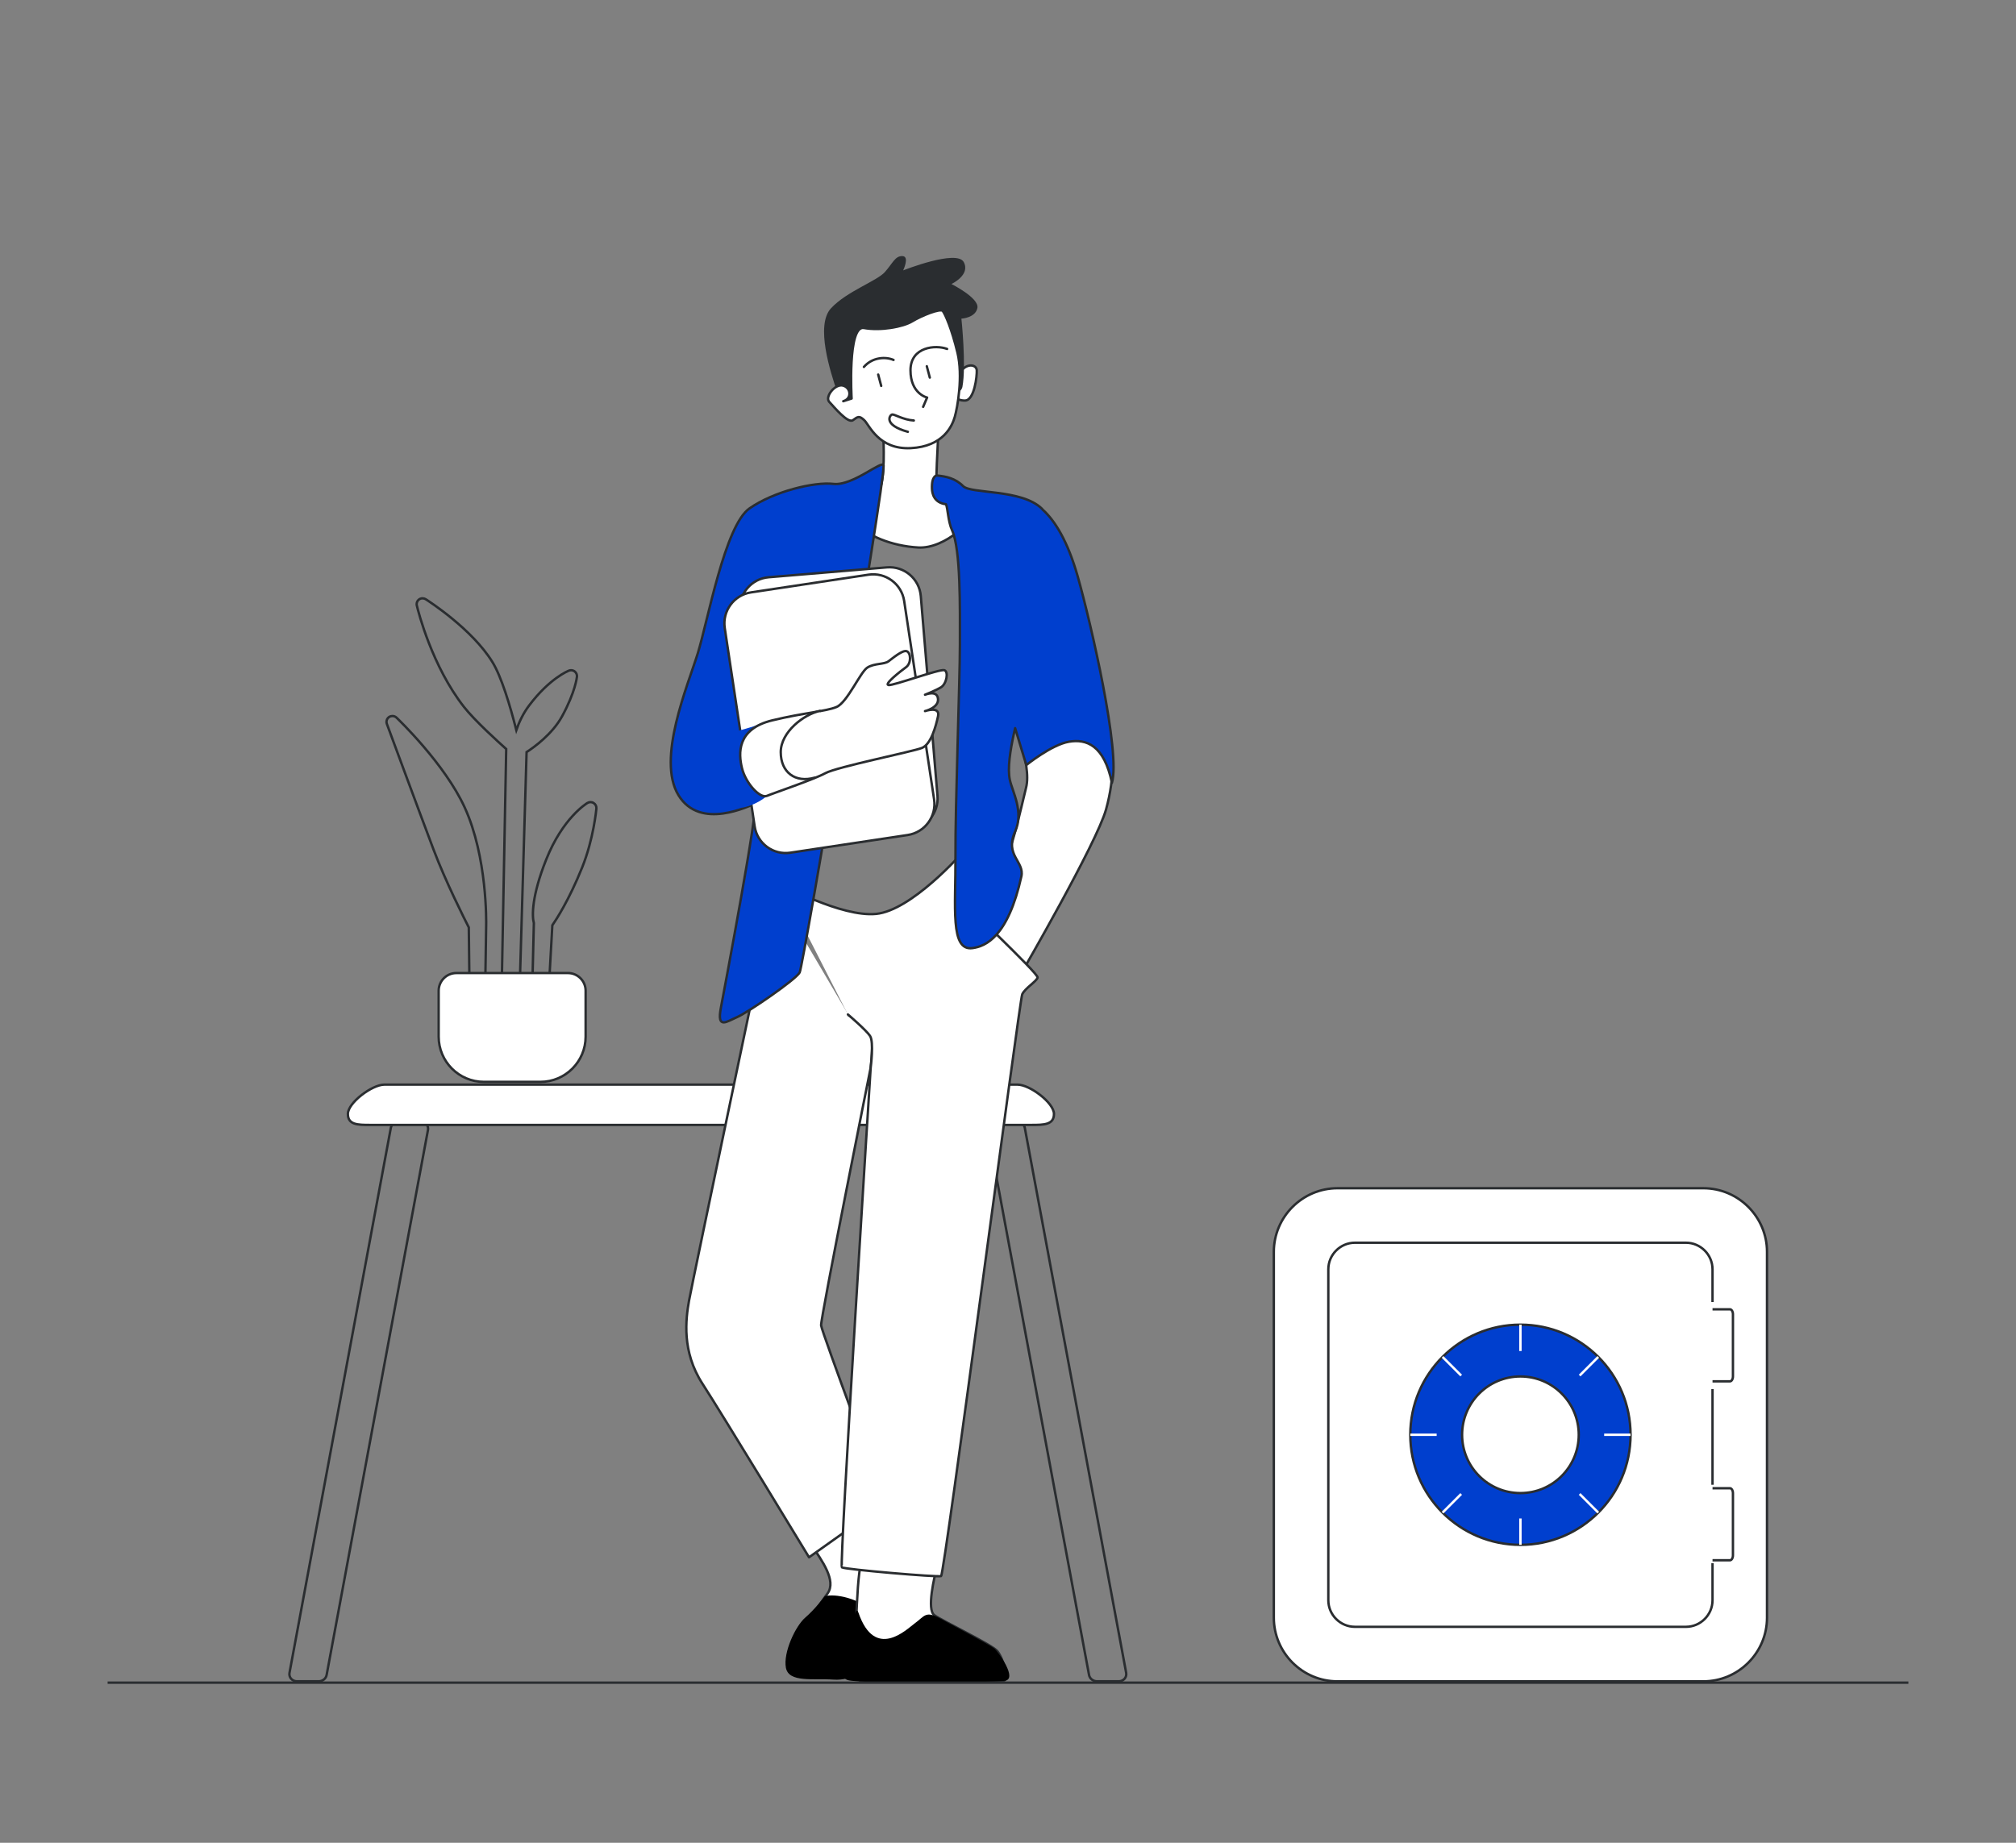 <?xml version="1.0" encoding="UTF-8"?>
<!-- Generator: Adobe Illustrator 24.1.3, SVG Export Plug-In . SVG Version: 6.00 Build 0)  -->
<svg xmlns="http://www.w3.org/2000/svg" xmlns:xlink="http://www.w3.org/1999/xlink" version="1.1" x="0px" y="0px" viewBox="0 0 840 768" style="enable-background:new 0 0 840 768;" xml:space="preserve">
<rect x="0" y="0" width="840" height="768" fill="#808080" stroke="none"/>
<style type="text/css">
	.st0{fill:#003FCE;stroke:#2A2D30;stroke-miterlimit:10;}
	.st1{fill:#FFFFFF;stroke:#2A2D30;stroke-miterlimit:10;}
	.st2{fill:none;stroke:#2A2D30;stroke-miterlimit:10;}
	.st3{fill-rule:evenodd;clip-rule:evenodd;fill:#FFFFFF;stroke:#2A2D30;stroke-miterlimit:10;}
	.st4{fill:#2A2D30;stroke:#2A2D30;stroke-miterlimit:10;}
	.st5{fill-rule:evenodd;clip-rule:evenodd;fill:#FFFFFF;stroke:#2A2D30;stroke-linejoin:round;stroke-miterlimit:10;}
	.st6{fill-rule:evenodd;clip-rule:evenodd;fill:#2A2D30;stroke:#2A2D30;stroke-miterlimit:10;}
	.st7{fill-rule:evenodd;clip-rule:evenodd;fill:none;stroke:#2A2D30;stroke-miterlimit:10;}
	.st8{fill-rule:evenodd;clip-rule:evenodd;fill:#003FCE;stroke:#2A2D30;stroke-miterlimit:10;}
	.st9{fill-rule:evenodd;clip-rule:evenodd;fill:none;stroke:#2A2D30;stroke-linejoin:round;stroke-miterlimit:10;}
	.st10{fill-rule:evenodd;clip-rule:evenodd;fill:none;stroke:#2A2D30;stroke-linecap:round;stroke-miterlimit:10;}
	.st11{fill:none;stroke:#2A2D30;stroke-linecap:round;stroke-linejoin:round;stroke-miterlimit:10;}
	.st12{fill:none;stroke:#2A2D30;stroke-linecap:round;stroke-miterlimit:10;}
	
		.st13{fill-rule:evenodd;clip-rule:evenodd;fill:#FFFFFF;stroke:#2A2D30;stroke-linecap:round;stroke-linejoin:round;stroke-miterlimit:10;}
	.st14{fill:#FFFFFF;stroke:#2A2D30;stroke-linejoin:round;stroke-miterlimit:10;}
	.st15{fill:none;stroke:#2A2D30;stroke-linejoin:round;stroke-miterlimit:10;}
	.st16{fill:#2A2D30;stroke:#2A2D30;stroke-linejoin:round;stroke-miterlimit:10;}
	.st17{fill:#FFFFFF;stroke:#2A2D30;stroke-linecap:round;stroke-linejoin:round;stroke-miterlimit:10;}
	.st18{fill:#003FCE;stroke:#2A2D30;stroke-linecap:round;stroke-linejoin:round;stroke-miterlimit:10;}
	.st19{fill:#FFFFFF;stroke:#FFFFFF;stroke-miterlimit:10;}
	.st20{fill:#003FCE;}
	.st21{fill:#2A2D30;}
</style>
<g id="effizienz">
</g>
<g id="finanzierungsloesungen">
</g>
<g id="umsaetze">
	<g>
		<g>
			<g>
				<path class="st2" d="M176.06,249.35c-1.36,0-2.45,1.1-2.45,2.46c0,0.26,0.04,0.51,0.12,0.75c0.6,2.5,6.31,25.06,19.56,42.02      c4.5,5.75,14.6,14.88,17.63,17.58l-2.11,111.83c-0.01,0.68,0.26,1.34,0.76,1.82c0.46,0.44,1.06,0.68,1.86,0.67l2.46-0.16      c1.26-0.08,2.26-1.11,2.29-2.37l3.23-110.5c2.96-1.92,10.7-7.42,14.8-14.94c5.5-10.07,6.16-16.23,6.19-16.49      c0.08-0.85-0.28-1.68-0.96-2.19c-0.43-0.33-0.96-0.5-1.48-0.5c-0.3,0-0.6,0.06-0.88,0.16c-0.33,0.12-8.1,3.22-16.63,14.56      c-2.48,3.28-4.16,6.92-5.32,10.23c-2.58-10.18-6.18-22.24-9.96-28.37c-8.46-13.75-26.58-25.4-27.75-26.15      c-0.37-0.24-0.8-0.38-1.34-0.4C176.07,249.35,176.07,249.35,176.06,249.35z"></path>
			</g>
			<g>
				<path class="st2" d="M246.04,334.29c-0.43,0-0.86,0.11-1.25,0.34c-0.42,0.25-10.32,6.26-17.22,23.63      c-6.05,15.19-5.93,23.46-5.13,26.46l-0.71,29.27c-0.02,0.95,0.49,1.82,1.34,2.24l1.85,0.95c0.35,0.18,0.74,0.27,1.12,0.27      c0.42,0,0.84-0.11,1.22-0.33c0.72-0.41,1.18-1.16,1.23-1.99l1.65-29.51c1.55-2.23,6.92-10.41,12.43-24.11      c4.72-11.75,5.88-24.01,5.93-24.53c0.08-0.92-0.35-1.81-1.14-2.29C246.95,334.41,246.49,334.29,246.04,334.29L246.04,334.29z"></path>
			</g>
			<g>
				<path class="st2" d="M163.5,298.41c-0.47,0-0.93,0.13-1.35,0.4c-0.95,0.62-1.35,1.83-0.95,2.9      c0.46,1.24,12.84,34.84,19.41,52.28c5.11,13.55,13.15,29.45,14.72,32.52l0.33,28.6c0.01,0.86,0.47,1.65,1.21,2.09      c0.39,0.22,0.82,0.34,1.25,0.34c0.4,0,0.8-0.1,1.17-0.29l1.55-0.84c0.78-0.42,1.27-1.23,1.29-2.12l0.44-28.57      c0.03-1.15,0.53-28.55-8.98-49.28c-8.32-18.13-27.57-36.58-28.38-37.36C164.73,298.63,164.11,298.41,163.5,298.41L163.5,298.41z      "></path>
			</g>
			<g>
				<path class="st1" d="M190.15,405.53c-4.07,0-7.37,3.31-7.37,7.36v19.16c0,10.38,8.45,18.83,18.83,18.83h23.57      c10.38,0,18.83-8.45,18.83-18.83v-19.16c0-4.06-3.31-7.36-7.37-7.36H190.15L190.15,405.53z"></path>
			</g>
		</g>
		<g>
			<path class="st2" d="M166.2,467.42c-1.66,0-3.07,1.1-3.35,2.62l-42.23,227.15c-0.16,0.85,0.07,1.73,0.63,2.4     c0.6,0.71,1.5,1.12,2.49,1.12h9c1.66,0,3.07-1.1,3.35-2.63l42.23-227.15c0.15-0.85-0.07-1.72-0.63-2.39     c-0.6-0.71-1.5-1.13-2.49-1.13H166.2L166.2,467.42z"></path>
		</g>
		<g>
			<path class="st2" d="M414.66,467.42c-0.99,0-1.9,0.41-2.5,1.13c-0.56,0.67-0.78,1.54-0.62,2.39l42.23,227.14     c0.28,1.52,1.69,2.63,3.35,2.63h9c0.98,0,1.89-0.41,2.49-1.12c0.56-0.67,0.78-1.54,0.63-2.4L427,470.03     c-0.29-1.51-1.69-2.62-3.35-2.62H414.66L414.66,467.42z"></path>
		</g>
		<g>
			<path class="st1" d="M160.16,452.03h263.79c5.14,0,15.2,7.58,15.2,12.22c0,4.53-4.2,4.58-9.38,4.58c-0.13,0-0.26,0-0.4,0h-274.8     c-0.14,0-0.28,0-0.41,0c-5.17,0-9.21-0.06-9.21-4.58C144.96,459.61,155.02,452.03,160.16,452.03L160.16,452.03z"></path>
		</g>
		<g>
			<path class="st1" d="M709.74,495.21H557.27c-14.58,0-26.51,11.93-26.51,26.52v152.47c0,14.59,11.93,26.52,26.51,26.52h152.47     c14.58,0,26.51-11.93,26.51-26.52V521.72C736.26,507.14,724.33,495.21,709.74,495.21L709.74,495.21z"></path>
			<path class="st1" d="M720.83,545.67h-15.29c-0.67,0-1.23,0.94-1.23,2.08v25.86c0,1.14,0.55,2.08,1.23,2.08h15.29     c0.68,0,1.23-0.94,1.23-2.08v-25.86C722.06,546.6,721.5,545.67,720.83,545.67L720.83,545.67z"></path>
			<path class="st1" d="M720.83,620.24h-15.29c-0.67,0-1.23,0.94-1.23,2.08v25.86c0,1.14,0.55,2.08,1.23,2.08h15.29     c0.68,0,1.23-0.94,1.23-2.08v-25.86C722.06,621.17,721.5,620.24,720.83,620.24L720.83,620.24z"></path>
			<path class="st1" d="M713.55,542.64v-13.63c0-6.1-4.99-11.09-11.09-11.09h-137.9c-6.1,0-11.09,4.99-11.09,11.09v137.9     c0,6.1,4.99,11.09,11.09,11.09h137.9c6.1,0,11.09-4.99,11.09-11.09v-15.44"></path>
			<polyline class="st1" points="713.55,618.8 713.55,597.96 713.55,578.92    "></polyline>
			<path class="st0" d="M633.51,552.07c-25.34,0-45.89,20.54-45.89,45.88c0,25.34,20.54,45.89,45.89,45.89     c25.34,0,45.89-20.54,45.89-45.89C679.39,572.62,658.85,552.07,633.51,552.07L633.51,552.07z"></path>
			<path class="st1" d="M633.51,573.66c-13.42,0-24.3,10.88-24.3,24.3c0,13.42,10.88,24.3,24.3,24.3c13.42,0,24.3-10.88,24.3-24.3     C657.81,584.54,646.93,573.66,633.51,573.66L633.51,573.66z"></path>
			<line class="st19" x1="633.51" y1="552.07" x2="633.51" y2="563.06"></line>
			<line class="st19" x1="601.06" y1="565.51" x2="608.83" y2="573.28"></line>
			<line class="st19" x1="587.62" y1="597.96" x2="598.61" y2="597.96"></line>
			<line class="st19" x1="601.06" y1="630.4" x2="608.83" y2="622.63"></line>
			<line class="st19" x1="633.51" y1="643.84" x2="633.51" y2="632.85"></line>
			<line class="st19" x1="665.95" y1="630.4" x2="658.18" y2="622.63"></line>
			<line class="st19" x1="679.39" y1="597.96" x2="668.4" y2="597.96"></line>
			<line class="st19" x1="665.95" y1="565.51" x2="658.18" y2="573.28"></line>
		</g>
		<g>
			<path class="st17" d="M338.12,643.91c4.35,6.52,10.47,14.81,6.72,20.15c-3.75,5.33-16.99,23.11-16.79,29.03     s24.29,6.52,29.23,4.94c4.94-1.58,22.71-32.79,22.71-36.93s-19.36-36.14-19.36-36.14L338.12,643.91z"></path>
			<path d="M343.65,665.24c4.74-1.18,13.43,0.99,19.16,5.53c5.73,4.54,7.11,19.16,2.57,21.92s-9.88,7.9-18.17,7.31     c-8.3-0.59-18.57,1.38-19.75-4.94c-1.18-6.32,3.95-17.38,8.1-20.94C339.7,670.57,343.65,665.24,343.65,665.24z"></path>
			<path class="st17" d="M390.45,652.79c-1.18,4.54-4.35,17.97-1.18,20.34c3.16,2.37,24.04,12.31,26.27,15.01     c2.77,3.36,4.74,12.05,2.77,12.25c-1.98,0.2-54.91,0.59-58.26,0.59c-3.36,0-5.31-5.71-4.54-8.89c1.58-6.52,0.99-42.07,4.54-42.86     C363.59,648.45,390.45,652.79,390.45,652.79z"></path>
			<path d="M351.98,685.29c2.53-2.12,4.16-17.69,5.7-13.21c6.91,20.13,20.17,6.88,23.29,4.61c4.52-3.28,4.55-5.56,11.07-2     c6.52,3.56,20.47,10.83,22.39,12.44c1.37,1.15,9.78,12.58,4.25,13.37c-5.53,0.79-60.33,1.35-65.51-0.31     C348.01,698.54,351.98,685.29,351.98,685.29z"></path>
			<path class="st17" d="M368.06,182c0,0,1.08,19.83-2.17,22.78s-14.57,6.97-9.76,12.71c4.8,5.73,15.34,10.07,26.5,10.69     s24.33-11.93,22.78-16.43c-1.55-4.49-13.79-2.48-14.88-4.65c-1.08-2.17,0.46-26.34,0.46-26.34L368.06,182z"></path>
			<path class="st17" d="M425.17,305.58c2.01,10.96,3.71,17.6,2.32,22.85c-1.39,5.25-7.26,33.51-12.51,37.68     c-5.25,4.17-8.8,15.75-8.8,15.75l19.61,23.32c0,0,31.19-53.89,35.05-67.79c3.86-13.9,3.4-26.56-0.62-28.88     S425.17,305.58,425.17,305.58z"></path>
			<path class="st17" d="M322.85,370.83c0,0-34.36,163.4-35.75,171.22s-3.07,21.23,5.59,34.63c8.66,13.41,44.41,72.34,44.41,72.34     l31.84-22.62c0,0-26.53-71.22-26.81-74.02s20.67-107.53,20.67-107.53s1.4-12.85,0-14.8s-9.22-6.98-9.22-6.98"></path>
			<path class="st17" d="M325.64,368.6c0,0,24.86,13.69,39.38,12.29s35.19-24.3,38.27-28.21c3.07-3.91,8.38-2.79,9.5-1.4     c1.12,1.4-12.57,20.95-13.13,22.07c-0.56,1.12,33.24,32.4,32.68,34.08c-0.56,1.68-5.31,4.47-6.42,6.98     c-1.12,2.51-32.4,241.88-33.8,242.44c-1.4,0.56-40.22-2.79-41.34-3.63c-1.12-0.84,12.01-208.36,12.01-208.36     s1.4-10.61-0.28-13.13c-1.68-2.51-9.22-8.94-9.22-8.94"></path>
			<path class="st18" d="M449.1,240.41c-4.18-14.83-9.57-23.45-14.59-27.95c-0.13-0.18-0.26-0.34-0.41-0.48     c-8.51-8.26-29.46-6.04-32.79-9.37s-7.15-4.07-10.97-4.44c0,0-2.23-0.04-2.02,5.51c0.08,2.05,0.84,5.84,5.84,6.47     c0.77,1.69,0.83,7.09,2.51,10.79c3.7,8.14,3.29,32.58,3.29,47.62c0,15.04-1.97,67.31-1.85,88.39     c0.12,21.08-2.31,39.42,7.06,38.19c5.59-0.74,14.83-4.77,20.4-29.88c1.38-6.23-7.09-8.78-2.59-18.75     c3.67-8.13-1.08-16.44-2.19-21.37c-1.11-4.93,0.25-12.82,1.6-19.11c0.1-0.47,0.3-1.35,0.58-2.57l4.66,15.39     c0,0,10.5-8.49,17.76-9.73c7.26-1.24,14.67,1.39,17.91,17.14C467.02,313.76,454.51,259.56,449.1,240.41z"></path>
			<path class="st18" d="M368.16,194.09c0.46,7.68-33.42,208.25-34.97,211.2c-1.55,2.94-21.69,16.74-26.03,18.59     c-4.34,1.86-8.52,5.27-6.82-3.72c1.7-8.99,16.12-85.54,14.1-85.07s-22.62,11.31-31.77-3.72c-9.14-15.03,3.87-45.56,8.06-59.04     c4.18-13.48,11.31-53.31,21.54-60.43c10.23-7.13,26.96-11.16,35.02-10.23C355.35,202.61,367.94,191.25,368.16,194.09z"></path>
			<path class="st17" d="M400.46,154.59c2.64-3.33,6.38-2.64,6.52-0.28c0.14,2.36-0.97,12.48-4.85,12.62     c-3.88,0.14-5.69-2.91-5.69-2.91L400.46,154.59z"></path>
			<path class="st17" d="M378.68,345.79l-49.28,4.12c-7.2,0.6-13.52-4.75-14.12-11.94l-6.96-83.27c-0.6-7.2,4.75-13.52,11.94-14.12     l49.28-4.12c7.2-0.6,13.52,4.75,14.12,11.94l6.96,83.27C391.22,338.86,385.87,345.19,378.68,345.79z"></path>
			<path class="st17" d="M378.22,348l-48.9,7.37c-7.14,1.08-13.81-3.84-14.88-10.98l-12.46-82.63c-1.08-7.14,3.84-13.81,10.98-14.88     l48.9-7.37c7.14-1.08,13.81,3.84,14.88,10.98l12.46,82.63C390.28,340.26,385.36,346.92,378.22,348z"></path>
			<path class="st20" d="M303.11,305.78c12.57-3.21,17.6-5.45,17.6-5.45s-14.52,5.73-10.47,17.18     c4.05,11.45,10.06,13.55,10.06,13.55s-3.77,3.91-10.47,5.45C303.11,338.04,303.11,305.78,303.11,305.78z"></path>
			<path class="st21" d="M348.86,163.46c-2.91-8.46-9.15-27.88-2.64-34.95c6.52-7.07,19.14-11.37,22.47-15.12s4.3-6.8,7.35-6.66     c3.05,0.14,0.28,5.96,0.28,5.96s22.33-8.88,25.24-3.47c2.91,5.41-5.13,9.15-5.13,9.15s11.65,5.82,10.82,9.99     c-0.83,4.16-6.66,4.44-6.66,4.44s2.08,19.69,0.42,28.43s-47.15,9.85-47.15,9.85L348.86,163.46z"></path>
			<path class="st17" d="M351.36,167.21c3.71-1.06,3.19-5.69-0.14-6.52s-7.63,4.72-5.69,6.8c1.94,2.08,7.77,9.15,9.85,7.63     c2.08-1.53,2.64-1.94,4.72,0c2.08,1.94,5.96,12.34,19.42,11.65c13.45-0.69,17.2-9.15,18.31-13.04     c1.11-3.88,3.47-16.92,1.11-26.77c-2.36-9.85-5.13-16.09-6.1-17.34c-0.97-1.25-8.88,1.94-12.76,4.3     c-3.88,2.36-13.18,4.02-20.11,2.77c-6.93-1.25-5.13,29.4-5.13,29.4L351.36,167.21z"></path>
			<path class="st17" d="M359.96,152.92c3.61-4.16,9.15-4.3,12.34-2.91"></path>
			<path class="st17" d="M394.63,145.43c-4.72-1.8-15.26-0.97-15.26,8.88s6.93,11.37,6.93,11.37l-1.66,3.88"></path>
			<line class="st17" x1="365.92" y1="156.11" x2="367.17" y2="160.83"></line>
			<line class="st17" x1="386.17" y1="152.64" x2="387.42" y2="157.36"></line>
			<path class="st17" d="M380.76,175.25c-4.44-0.28-8.04-2.64-9.01-2.5s-4.02,4.3,6.52,7.21"></path>
			<path class="st17" d="M321.73,300.23c13.35-3.23,22.31-3.72,26.81-5.58c4.49-1.86,9.92-14.57,12.86-16.43     c2.94-1.86,6.97-1.24,8.83-2.63c1.86-1.39,5.89-4.8,7.59-4.18c1.7,0.62,2.01,4.96-0.31,6.66c-2.32,1.7-9.3,7.13-7.28,7.44     s21.38-6.82,23.24-6.2c1.86,0.62,0.93,5.73-1.39,7.13c-2.32,1.39-6.66,3.1-6.66,3.1s5.18-2.19,5.42,1.86     c0.22,3.62-5.42,4.96-5.42,4.96s6.36-2.22,5.43,2.12s-2.95,11.68-6.67,13.22s-35.49,7.9-40.29,10.54     c-4.8,2.63-21.38,8.21-24.33,9.45c-2.94,1.24-8.83-5.27-10.38-11.47C307.63,314.02,307.01,303.79,321.73,300.23z"></path>
			<path class="st17" d="M341.65,296.28c-6.7,1.4-16.34,8.8-16.34,17.18s6.01,12.99,14.24,10.61"></path>
		</g>
		<line id="Line_4_" class="st2" x1="44.84" y1="701.27" x2="795.16" y2="701.27"></line>
	</g>
</g>
</svg>
